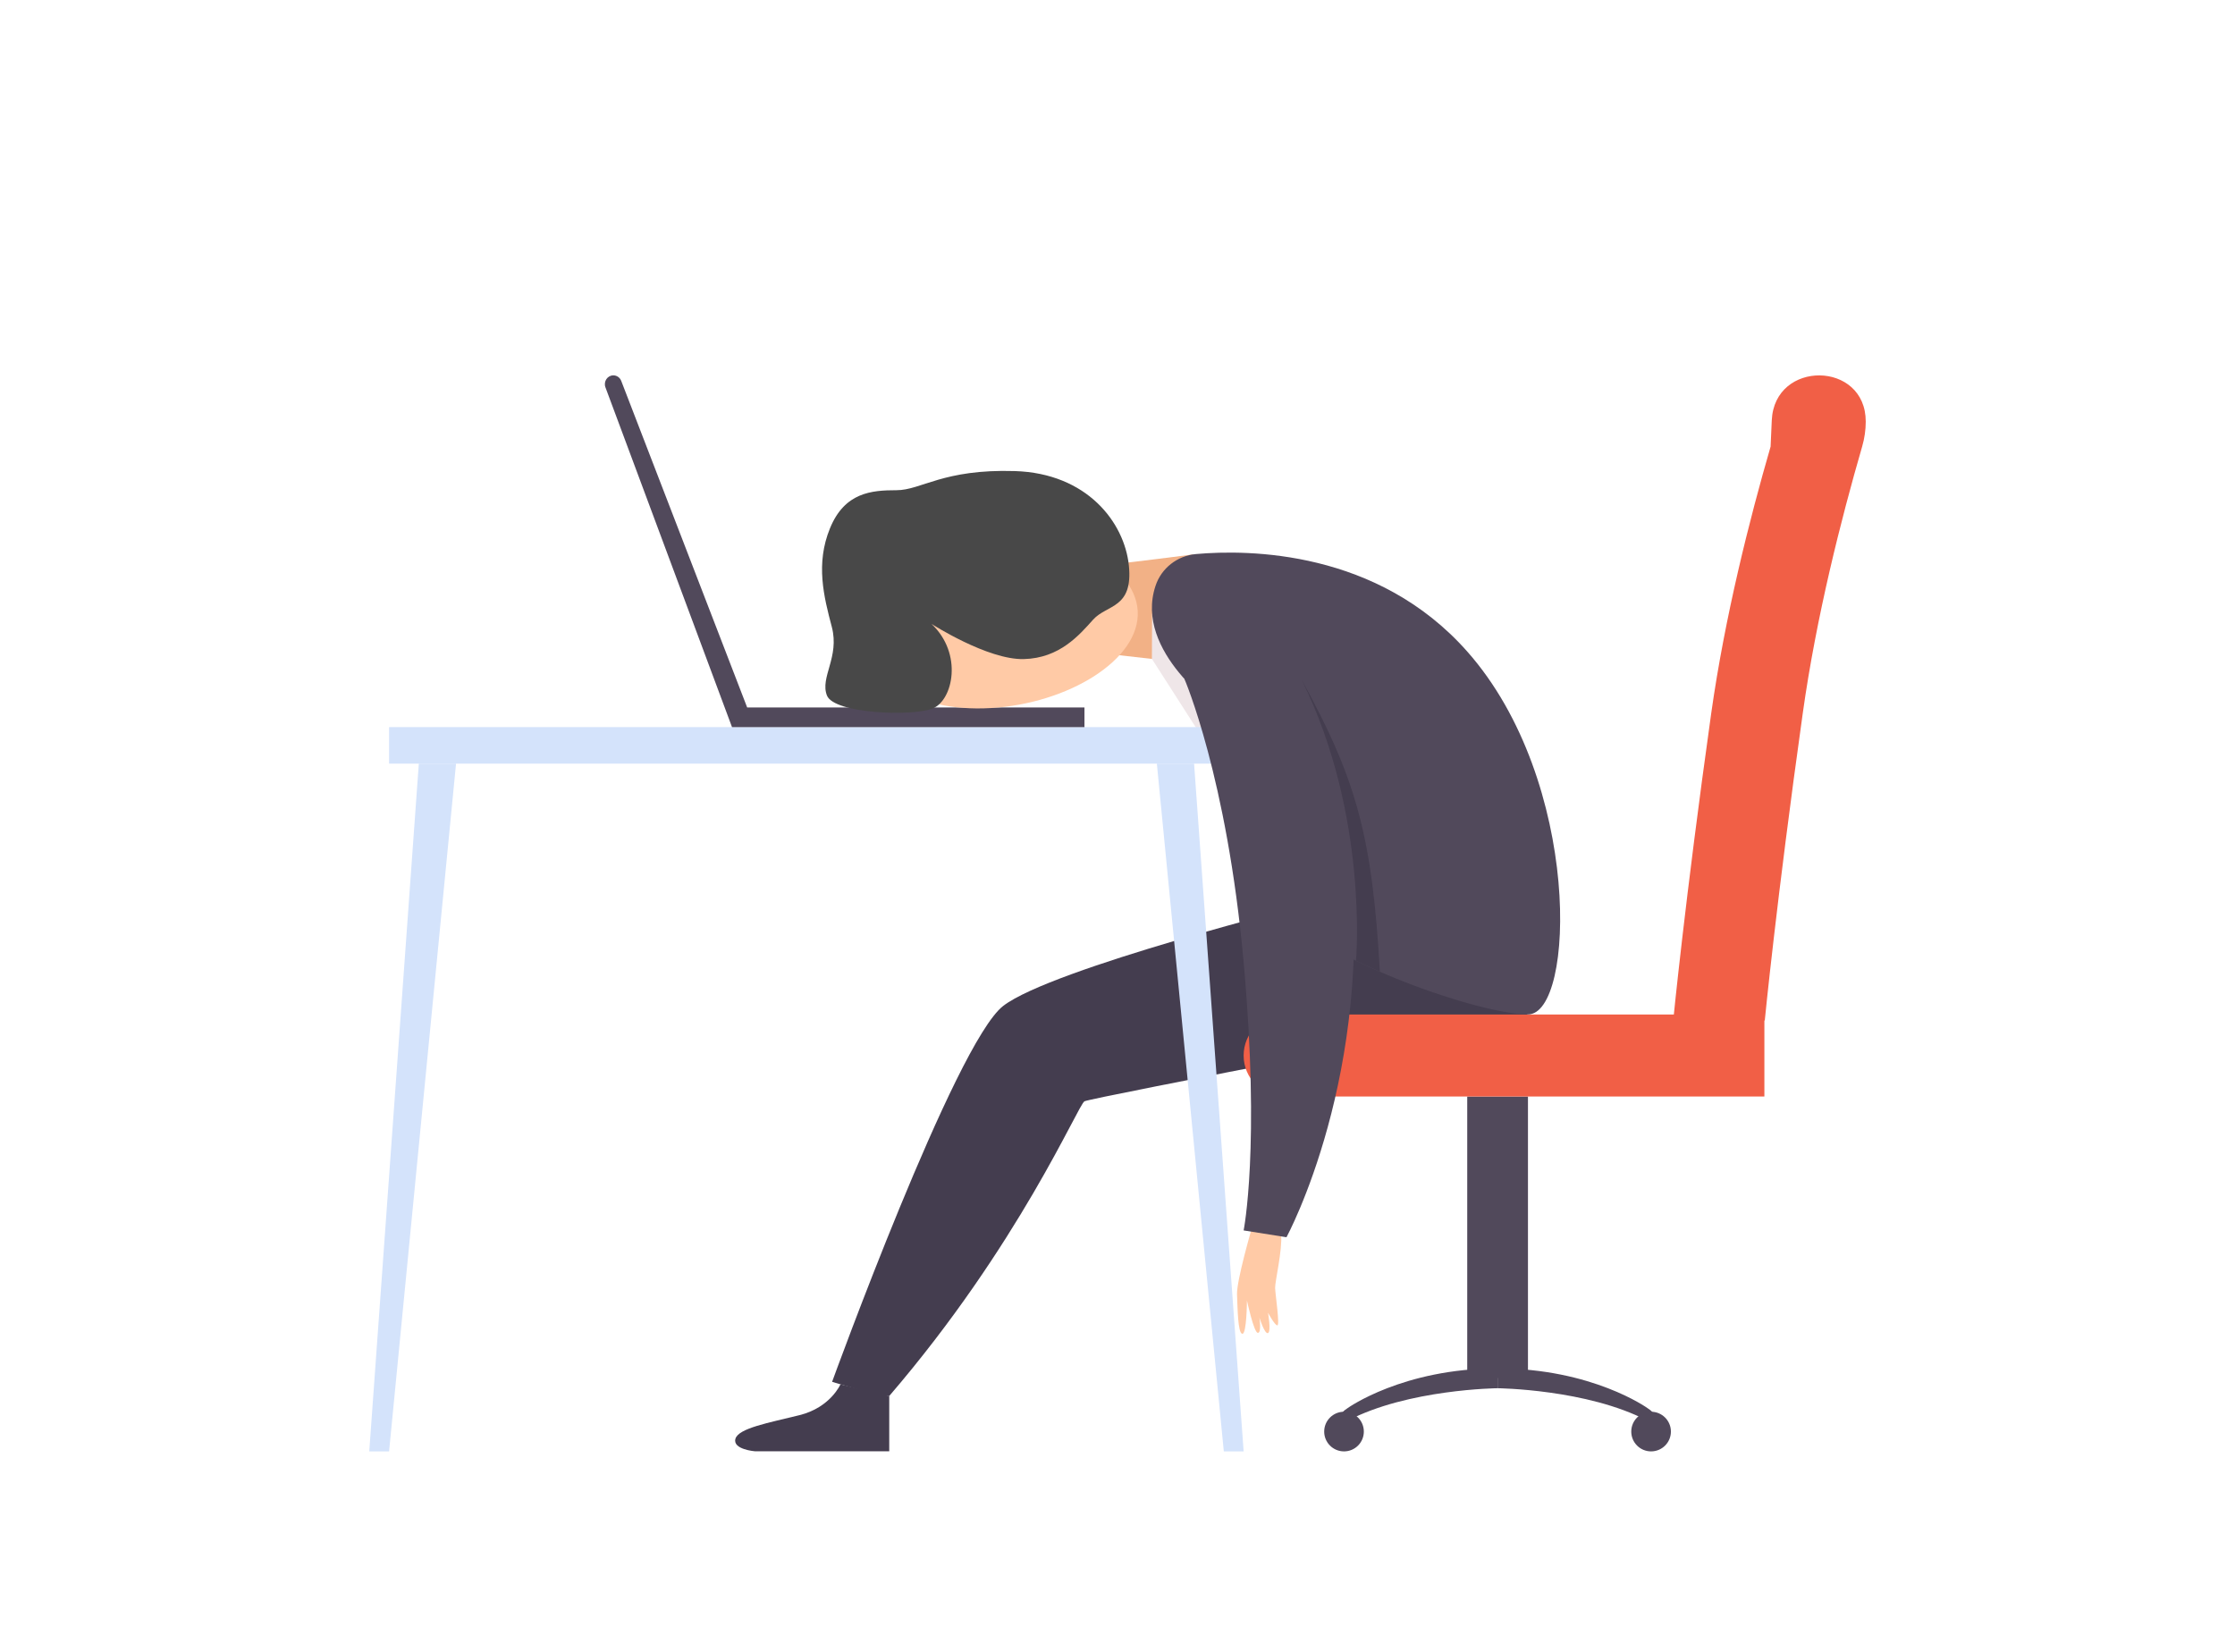<?xml version="1.0" encoding="utf-8"?>
<!-- Generator: Adobe Illustrator 26.5.0, SVG Export Plug-In . SVG Version: 6.00 Build 0)  -->
<svg version="1.1" id="レイヤー_1" xmlns="http://www.w3.org/2000/svg" xmlns:xlink="http://www.w3.org/1999/xlink" x="0px"
	 y="0px" viewBox="0 0 230 170" style="enable-background:new 0 0 230 170;" xml:space="preserve">
<style type="text/css">
	.st0{fill:#F2B186;}
	.st1{fill:#EFE6E8;}
	.st2{fill:#FFCAA6;}
	.st3{fill:#443D4F;}
	.st4{fill:#F15F46;}
	.st5{fill:#51495B;}
	.st6{fill:#D4E3FB;}
	.st7{fill:#484848;}
</style>
<g>
	<path class="st0" d="M115.2,57.98c0.41,0,7.57-0.92,7.57-0.92v11.23l-8.94-1.01L115.2,57.98z"/>
	<polygon class="st1" points="118.54,67.81 124.04,76.39 124.57,67.17 118.56,63.15 	"/>
	<path class="st2" d="M128.83,126.37c0,0-1.59,5.45-1.53,6.85c0.06,1.4,0.08,3.98,0.54,4.05c0.46,0.07,0.48-3.43,0.48-3.43
		s0.71,3.31,1.12,3.33c0.41,0.02,0.16-1.57,0.16-1.57s0.55,1.76,0.89,1.59c0.34-0.17,0-2.09,0-2.09s0.69,1.3,0.96,1.3
		s-0.21-3.19-0.23-3.85c-0.02-0.66,0.76-3.89,0.62-5.51C131.72,125.4,128.83,126.37,128.83,126.37z"/>
	<path class="st3" d="M157.23,104.4c0,0-44.97,8.58-45.63,8.94c-0.66,0.37-6.71,14.76-20.1,30.34c-1.1,0-5.87-1.47-5.87-1.47
		s12.65-34.83,17.6-38.68c4.95-3.85,31.72-10.56,31.72-10.56L157.23,104.4z"/>
	<path class="st4" d="M182.21,45.96c-2.16,7.45-4.71,17.51-6.11,27.44c-2.72,19.38-3.91,31.63-3.91,31.63h9.42
		c0,0,1.19-12.24,3.91-31.63c1.39-9.93,3.95-19.99,6.11-27.44c0.25-0.86,0.37-1.73,0.37-2.57c0.01-6.26-9.39-6.38-9.67-0.13
		L182.21,45.96z"/>
	<rect x="150.99" y="112.85" class="st5" width="6.25" height="28.97"/>
	<path class="st5" d="M138.69,144.91c0,0,5.68-4.08,15.42-4.08c0,1.53,0,2.04,0,2.04s-9.22,0.09-15.42,3.34
		C137.65,146.21,137.75,145.49,138.69,144.91z"/>
	<circle class="st5" cx="138.31" cy="147.33" r="2.04"/>
	<path class="st5" d="M169.53,144.91c0,0-5.68-4.08-15.42-4.08c0,1.53,0,2.04,0,2.04s9.22,0.09,15.42,3.34
		C170.57,146.21,170.47,145.49,169.53,144.91z"/>
	<circle class="st5" cx="169.91" cy="147.33" r="2.04"/>
	<path class="st4" d="M181.57,112.85H132.2c-2.33,0-4.22-1.89-4.22-4.22v0c0-2.33,1.89-4.22,4.22-4.22h49.37V112.85z"/>
	<rect x="40.04" y="74.83" class="st6" width="88.99" height="3.76"/>
	<polygon class="st6" points="43.1,78.59 38,149.37 40.04,149.37 46.93,78.59 	"/>
	<polygon class="st6" points="122.88,78.59 127.98,149.37 125.94,149.37 119.05,78.59 	"/>
	<path class="st5" d="M62.3,39.85l13.03,34.98h36.27v-2.02H76.89L63.93,39.2c-0.13-0.34-0.45-0.57-0.81-0.57l0,0
		C62.51,38.63,62.09,39.26,62.3,39.85z"/>
	<path class="st2" d="M101.96,72.87c7.95-0.46,15.41-4.98,15.12-10c-0.29-5.03-8.21-8.66-16.17-8.2
		c-7.95,0.46-12.93,4.83-12.64,9.86C88.56,69.55,94.01,73.33,101.96,72.87z"/>
	<path class="st5" d="M118.91,60.3c0.6-1.83,2.25-3.11,4.17-3.28c5.4-0.48,18.68-0.41,27.91,10.03
		c11.84,13.38,11.11,37.35,6.25,37.35s-20.26-5.27-25.76-10.77c0.73-8.98,0.86-13.66-0.92-16.44c-1.06-1.66-5.13-4.16-5.13-4.16
		S116.66,67.11,118.91,60.3z"/>
	<path class="st3" d="M91.51,143.68v5.68H77.7c0,0-2.32-0.18-2.02-1.28c0.31-1.1,3.42-1.65,6.6-2.44c3.18-0.79,4.21-3.17,4.21-3.17
		L91.51,143.68z"/>
	<path class="st5" d="M121.89,69.88c0,0,4.37,10.07,6.09,29.13c1.72,19.07,0,27.62,0,27.62l4.41,0.7c0,0,9.17-16.83,6.48-40.3
		c-2.69-23.47-13.93-24.93-13.93-24.93L121.89,69.88z"/>
	<path class="st3" d="M139.54,98.88c0,0,1.34-14.99-5.6-28.94c5.65,10.25,7.28,16.16,8.06,30.07
		C140.83,99.49,139.54,98.88,139.54,98.88z"/>
	<path class="st7" d="M95.86,64.21c0,0,5.77,3.71,9.49,3.62c3.71-0.09,5.73-2.49,7.15-4.07c1.42-1.57,4.12-1.11,3.67-5.56
		c-0.46-4.45-4.31-9.49-11.73-9.72c-7.42-0.23-9.62,1.97-12.19,1.97c-2.57,0-5.32,0.23-6.83,3.9c-1.51,3.67-0.64,7.06,0.18,10.17
		c0.82,3.12-1.24,5.18-0.5,7.06s8.85,2.18,10.91,1.32C98.06,72.05,99.12,67.28,95.86,64.21z"/>
</g>
</svg>

